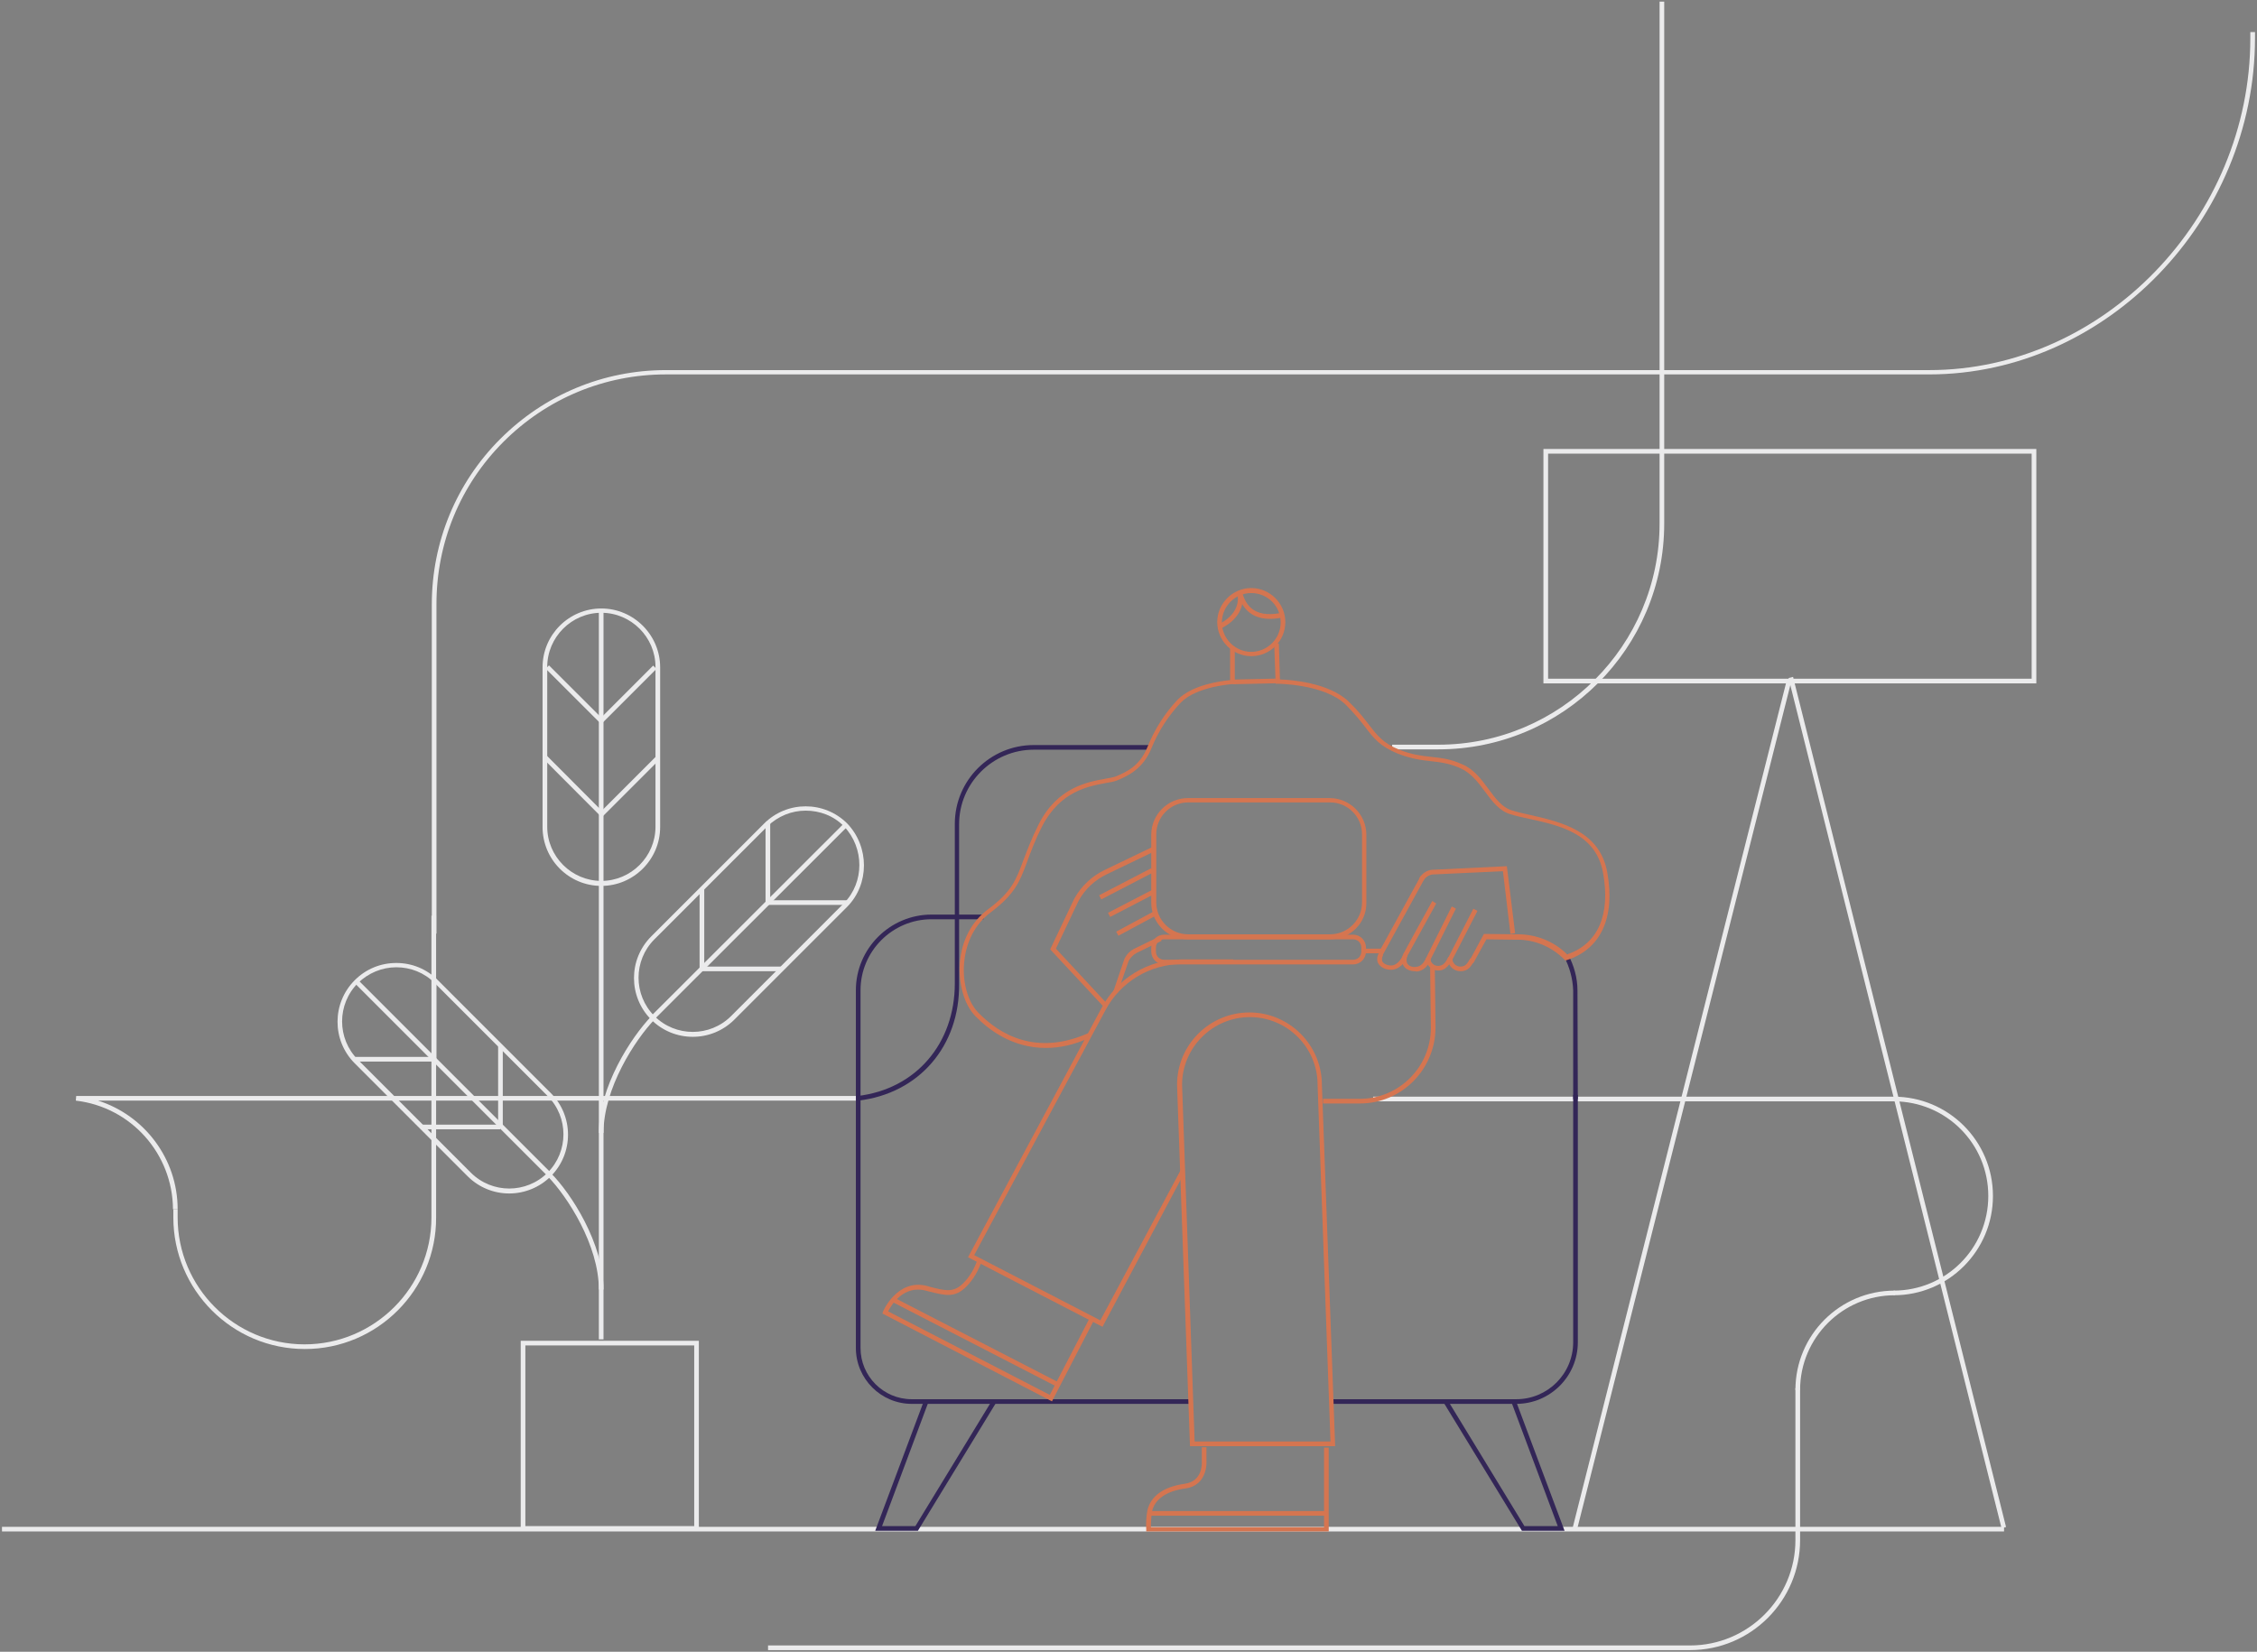 <?xml version="1.0" encoding="utf-8"?>
<!-- Generator: Adobe Illustrator 16.0.4, SVG Export Plug-In . SVG Version: 6.00 Build 0)  -->
<!DOCTYPE svg PUBLIC "-//W3C//DTD SVG 1.1//EN" "http://www.w3.org/Graphics/SVG/1.1/DTD/svg11.dtd">
<svg version="1.1" id="Layer_1" xmlns="http://www.w3.org/2000/svg" xmlns:xlink="http://www.w3.org/1999/xlink" x="0px" y="0px"
	 width="628.855px" height="460.25px" viewBox="0 0 628.855 460.25" enable-background="new 0 0 628.855 460.25"
	 xml:space="preserve">
<rect x="0" y="0" width="628.855" height="460.25" fill="#808080" stroke="none"/>
<g>
	<g id="Path_4074_1_">
		<path fill="#EBEBEC" d="M48.198,336.943c-0.1-15.474-11.686-28.462-27.07-30.26l0.103-1.296h217.839v1.296H27.322
			c12.885,4.093,22.173,16.182,22.173,30.26H48.198z"/>
	</g>
	<g id="Path_4075_1_">
		<path fill="#EBEBEC" d="M121.608,260.139h-1.297v-91.689c0-17.379,6.791-33.858,19.076-46.142
			c12.285-12.287,28.667-19.179,46.144-19.179h351.978c48.539,0,89.487-42.348,89.487-92.486v-1.7h1.304v1.599
			c0,50.837-41.551,93.786-90.791,93.786H185.531c-17.079,0-33.158,6.691-45.246,18.776c-12.085,12.089-18.677,28.167-18.677,45.248
			V260.139z"/>
	</g>
	<g id="Path_4076_1_">
		<path fill="#EBEBEC" d="M84.955,375.898c-20.277,0-36.659-16.479-36.659-36.655v-2.3h1.199v2.3
			c0,19.48,15.882,35.355,35.358,35.355c19.477,0,35.356-15.875,35.356-35.355v-84.096h1.3v84.096
			C121.608,359.419,105.129,375.898,84.955,375.898z"/>
	</g>
	<g id="Path_4077_1_">
		<path fill="#EBEBEC" d="M400.77,208.805h-12.884v-1.301h12.884c33.959,0,61.629-27.667,61.629-61.623V0.453h1.293v145.428
			C463.692,180.64,435.427,208.805,400.77,208.805z"/>
	</g>
	<g id="Line_1270_1_">
		<rect x="382.593" y="305.582" fill="#EBEBEC" width="145.628" height="1.302"/>
	</g>
	<g id="Path_4078_1_">
		<path fill="#EBEBEC" d="M470.886,459.797H213.995v-1.298h256.892c16.179,0,29.361-13.181,29.361-29.365v-42.345h1.303v42.345
			C501.551,446.016,487.864,459.797,470.886,459.797z"/>
	</g>
	<g id="Line_1271_1_">
		<rect x="0.555" y="425.444" fill="#EBEBEC" width="557.821" height="1.293"/>
	</g>
	<g id="Path_4079_1_">
		<path fill="none" stroke="#E7E7E7" stroke-width="1.916" stroke-miterlimit="10" d="M475.48,263.236"/>
	</g>
	<g id="Path_4080_1_">
		<path fill="#332657" d="M422.446,391.182h-51.938v-1.295h51.938c8.789,0,15.881-7.096,15.881-15.887v-68.911h1.296V374
			C439.623,383.49,431.933,391.182,422.446,391.182z"/>
	</g>
	<g id="Path_4081_1_">
		<path fill="none" stroke="#E7E7E7" stroke-width="1.916" stroke-miterlimit="10" d="M419.147,255.841"/>
	</g>
	<g id="Path_4082_1_">
		<polygon fill="#332657" points="255.75,426.545 243.857,426.545 257.447,390.284 258.643,390.78 245.761,425.242 255.049,425.242 
			276.424,390.187 277.521,390.882 		"/>
	</g>
	<g id="Path_4083_1_">
		<polygon fill="#332657" points="435.928,426.545 424.046,426.545 402.27,390.882 403.371,390.187 424.742,425.242 
			434.028,425.242 421.147,390.78 422.346,390.284 		"/>
	</g>
	<g id="Path_4084_1_">
		<path fill="none" stroke="#E7E7E7" stroke-width="1.916" stroke-miterlimit="10" d="M266.732,336.943"/>
	</g>
	<g id="Path_4085_1_">
		<path fill="none" stroke="#E7E7E7" stroke-width="1.916" stroke-miterlimit="10" d="M535.111,22.926"/>
	</g>
	<g id="Path_4086_1_">
		<path fill="none" stroke="#D87248" stroke-width="1.916" stroke-miterlimit="10" d="M492.76,138.089"/>
	</g>
	<g id="Path_4087_1_">
		<path fill="#332657" d="M439.623,306.283h-1.296v-30.26c-0.103-3.295-0.997-6.597-2.6-9.59l1.101-0.603
			c1.698,3.102,2.695,6.599,2.695,10.192L439.623,306.283z"/>
	</g>
	<g id="Path_4088_1_">
		<path fill="#332657" d="M239.168,306.684l-0.197-1.296c16.179-1.901,27.062-14.585,27.062-31.362v-44.447
			c0-12.186,9.893-21.974,21.979-21.974h32.262v1.298H288.01c-11.387,0-20.78,9.289-20.78,20.774v44.446
			C267.432,291.503,256.047,304.685,239.168,306.684z"/>
	</g>
	<g id="Path_4089_1_">
		<path fill="#332657" d="M331.856,391.182h-77.806c-8.59,0-15.583-6.988-15.583-15.581v-99.679
			c0-11.582,9.483-21.079,21.076-21.079h14.482v1.303h-14.482c-10.886,0-19.778,8.893-19.778,19.776v99.679
			c0,7.89,6.391,14.286,14.285,14.286h77.806V391.182z"/>
	</g>
	<g id="Rectangle_1309_1_">
		<path fill="#EBEBEC" d="M567.271,190.425H430.036v-65.321h137.333v65.321H567.271z M431.338,189.12H566.07v-62.717H431.338V189.12
			z"/>
	</g>
	<g id="Group_2206-2_1_">
		<g id="Ellipse_81_1_">
			<path fill="#D57550" d="M348.634,182.837c-5.192,0-9.487-4.297-9.487-9.494c0-5.188,4.295-9.489,9.487-9.489
				c5.194,0,9.491,4.302,9.491,9.489C358.125,178.643,353.828,182.837,348.634,182.837z M348.634,165.254
				c-4.494,0-8.191,3.696-8.191,8.192c0,4.49,3.697,8.19,8.191,8.19s8.192-3.7,8.192-8.19
				C356.826,168.853,353.128,165.254,348.634,165.254z"/>
		</g>
		<g id="Line_1272_1_">
			<polygon fill="#D57550" points="403.344,267.171 410.505,253.213 411.659,253.814 404.496,267.756 			"/>
		</g>
		<g id="Line_1273_1_">
			<polygon fill="#D57550" points="397.186,267.25 404.492,252.592 405.651,253.172 398.345,267.831 			"/>
		</g>
		<g id="Path_4090_1_">
			<polygon fill="#D57550" points="392.081,266.434 390.983,265.831 395.283,257.944 395.283,257.944 399.072,251.056 
				400.17,251.749 			"/>
		</g>
		<g id="Line_1274_1_">
			<polygon fill="#D57550" points="384.097,265.524 395.813,244.147 396.949,244.779 385.238,266.146 			"/>
		</g>
		<g id="Line_1275_1_">
			<polygon fill="#D57550" points="310.995,259.604 321.373,254.008 321.988,255.158 311.609,260.741 			"/>
		</g>
		<g id="Path_4091_1_">
			<path fill="#D57550" d="M311.38,276.719l-1.196-0.4l3.093-9.087c0.601-1.299,1.603-2.296,2.796-2.892l6.991-3.401l0.602,1.201
				l-6.991,3.395c-0.899,0.499-1.7,1.298-2.194,2.191L311.38,276.719z"/>
		</g>
		<g id="Line_1276_1_">
			
				<rect x="308.475" y="251.047" transform="matrix(-0.888 0.461 -0.461 -0.888 711.214 329.872)" fill="#D57550" width="13.783" height="1.298"/>
		</g>
		<g id="Line_1277_1_">
			
				<rect x="305.862" y="245.552" transform="matrix(-0.888 0.461 -0.461 -0.888 706.104 320.155)" fill="#D57550" width="16.281" height="1.299"/>
		</g>
		<g id="Path_4092_1_">
			<path fill="#D57550" d="M291.399,292.005c-9.386,0-15.977-5.099-19.667-8.893c-3.103-3.194-4.698-8.989-4.3-14.783
				c0.497-6.289,3.295-11.588,7.89-14.978c6.592-4.896,7.788-8.196,9.79-13.588c1.001-2.598,2.192-5.893,4.296-10.087
				c5.192-10.29,13.585-11.786,18.575-12.682c1.197-0.211,2.2-0.4,2.797-0.6c3.399-1.399,6.892-3.1,8.991-8.392
				c1.995-4.892,4.791-9.29,8.39-13.088c4.19-4.196,12.281-5.19,14.579-5.395v-9.287h1.3v10.393h-0.599
				c-0.1,0-9.887,0.595-14.385,5.091c-3.491,3.693-6.291,7.99-8.189,12.681c-2.295,5.698-6.286,7.69-9.685,9.095
				c-0.802,0.296-1.801,0.502-3.099,0.698c-4.798,0.893-12.684,2.298-17.676,11.978c-2.1,4.104-3.196,7.198-4.201,9.899
				c-1.996,5.388-3.291,8.983-10.183,14.174c-4.292,3.197-6.894,8.193-7.395,14.087c-0.499,5.491,1.099,10.889,3.896,13.785
				c5.994,6.191,16.182,12.186,30.661,5.791l0.504,1.2C299.293,291.201,295.098,292.005,291.399,292.005z"/>
		</g>
		<g id="Path_4093_1_">
			<path fill="#D57550" d="M307.582,280.616l-14.979-16.082l6.689-14.082c2.002-3.598,4.997-6.386,8.594-8.089l13.083-6.294
				l0.599,1.198l-13.084,6.293c-3.395,1.595-6.189,4.192-7.986,7.495l-6.295,13.284l14.377,15.479L307.582,280.616z"/>
		</g>
		<g id="Path_4094_1_">
			<path fill="#D57550" d="M420.849,260.237l-2.099-17.474l-19.576,0.902c-0.998,0.089-1.995,0.79-2.599,1.693l-1.103-0.699
				c0.803-1.303,2.103-2.2,3.599-2.297l20.775-1.001l2.302,18.677L420.849,260.237z"/>
		</g>
		<g id="Path_4095_1_">
			<path fill="none" stroke="#D87248" stroke-width="1.916" stroke-miterlimit="10" d="M399.574,251.448"/>
		</g>
		<g id="Path_4096_1_">
			<path fill="#D57550" d="M394.179,270.624c-1.101,0-2.099-0.396-2.695-0.997c-0.601-0.601-0.997-1.498-0.896-2.498
				c0.092-0.497,0.192-0.996,0.496-1.394l1.098,0.698c-0.198,0.295-0.299,0.596-0.299,0.898c0,0.6,0.101,1.099,0.5,1.498
				c0.497,0.502,1.303,0.695,2.1,0.597c1.393-0.095,2.193-1.098,2.894-2.492l1.199,0.599c-0.697,1.493-1.795,2.995-3.9,3.189
				C394.483,270.624,394.277,270.624,394.179,270.624z"/>
		</g>
		<g id="Path_4097_1_">
			<path fill="#D57550" d="M387.585,270.229c-1.895,0-3.391-0.999-3.795-2.297c-0.196-0.902,0-1.799,0.504-2.499l1.094,0.7
				c-0.298,0.499-0.396,0.996-0.298,1.593c0.203,0.705,1.299,1.301,2.495,1.301c1.7,0,2.801-1.795,3.196-2.593l1.203,0.596
				C390.884,269.026,389.285,270.229,387.585,270.229z"/>
		</g>
		<g id="Path_4098_1_">
			<path fill="#D57550" d="M400.674,270.426c-1.802,0-3.297-1.493-3.397-3.297h1.3c0,0.501,0.195,1.103,0.599,1.399
				c0.399,0.404,0.896,0.599,1.396,0.599l0,0h0.2c1.297,0,1.997-0.896,2.799-2.495l1.099,0.6c-0.798,1.497-1.798,3.194-3.897,3.194
				C400.77,270.426,400.77,270.426,400.674,270.426L400.674,270.426z"/>
		</g>
		<g id="Path_4099_1_">
			<path fill="#D57550" d="M406.966,270.624c-2.001,0-3.495-1.497-3.595-3.495h1.297c0,1.2,0.999,2.203,2.198,2.203l0,0
				c1.396,0,1.897-0.706,2.798-2.303l1.1,0.601C409.961,269.229,409.062,270.624,406.966,270.624L406.966,270.624z"/>
		</g>
		<g id="Rectangle_1310_1_">
			<path fill="#D57550" d="M370.508,261.739h-39.552c-5.595,0-10.187-4.6-10.187-10.19v-18.976c0-5.594,4.592-10.187,10.187-10.187
				h39.552c5.594,0,10.188,4.593,10.188,10.187v18.976C380.796,257.14,376.205,261.739,370.508,261.739z M331.056,223.586
				c-4.895,0-8.89,3.993-8.89,8.885v18.978c0,4.896,3.995,8.89,8.89,8.89h39.557c4.892,0,8.885-3.994,8.885-8.89v-18.978
				c0-4.892-3.993-8.885-8.885-8.885H331.056z"/>
		</g>
		<g id="Path_4100_1_">
			<path fill="#D57550" d="M372.006,402.969h-40.449l-3.603-100.681c0-11.187,9.094-20.174,20.184-20.174
				c11.087,0,20.173,9.087,20.173,20.174L372.006,402.969z M332.854,401.67h37.851l-3.591-99.382
				c0-10.484-8.494-18.872-18.879-18.872c-10.391,0-18.877,8.485-18.877,18.872L332.854,401.67z"/>
		</g>
		<g id="Path_4101_1_">
			<path fill="#D57550" d="M378.895,307.482h-10.286v-1.301h10.286c10.889,0,19.777-8.889,19.777-19.774l-0.2-16.98h1.301
				l0.203,16.98C399.874,298.091,390.487,307.482,378.895,307.482z"/>
		</g>
		<g id="Path_4102_1_">
			<path fill="#D57550" d="M370.112,426.737h-50.741v-0.596c-0.102-1.699,0-3.499,0.299-5.195c0.9-4.094,4.594-6.684,10.387-7.491
				c5.295-0.701,4.8-6.191,4.8-6.386v-3.8h1.291v3.695c0,0,0.6,6.893-5.892,7.788c-5.195,0.697-8.589,2.995-9.286,6.49
				c-0.2,1.399-0.302,2.799-0.302,4.297h48.241v-22.173h1.302v23.37H370.112z"/>
		</g>
		<g id="Path_4103_1_">
			<path fill="#D57550" d="M293.105,390.483l-47.243-24.471l0.192-0.601c0-0.098,3.999-9.188,12.189-7.095l0.695,0.207
				c4.601,1.191,6.697,1.697,9.393-0.905c1.802-1.791,3.195-4.093,3.993-6.588l1.202,0.396c-0.904,2.6-2.3,5.097-4.297,7.098
				c-3.198,3.197-5.793,2.489-10.587,1.294l-0.702-0.198c-6.187-1.598-9.59,3.993-10.482,5.792l45.044,23.27l11.188-21.568
				l1.198,0.598L293.105,390.483z"/>
		</g>
		<g id="Path_4104_1_">
			<path fill="#D57550" d="M307.186,369.71l-37.458-19.378l0.301-0.598l36.756-68.616c4.397-8.493,13.088-13.786,22.67-13.786
				h14.186v1.294h-14.186c-9.086,0-17.376,4.997-21.568,13.088l-36.453,68.021l35.151,18.177l22.371-41.853l1.101,0.604
				L307.186,369.71z"/>
		</g>
		<g id="Path_4105_1_">
			<path fill="#D57550" d="M339.941,175.243l-0.594-1.204c4.193-1.989,6.193-5.187,5.393-8.785l1.3-0.298
				C347.036,169.154,344.639,173.042,339.941,175.243z"/>
		</g>
		<g id="Path_4106_1_">
			<path fill="#D57550" d="M353.828,172.446c-6.69,0-8.287-4.996-8.989-7.092l1.201-0.398c0.796,2.494,2.396,7.592,11.082,5.791
				l0.299,1.303C356.024,172.343,354.825,172.446,353.828,172.446z"/>
		</g>
		<g id="Path_4107_1_">
			<path fill="#D57550" d="M410.466,268.431l-1.103-0.602l4.092-7.592l8.991,0.101h0.499l0,0c5.102,0,10.09,1.998,13.686,5.595
				c8.584-2.896,12.183-10.987,9.99-22.875c-2.002-10.684-11.791-12.995-20.479-14.879c-1.898-0.4-3.695-0.798-5.292-1.299
				c-3.102-0.897-5.094-3.597-7.093-6.291c-1.898-2.594-3.9-5.197-6.791-6.492c-3.096-1.397-5.592-1.701-8.293-1.999
				c-2.797-0.298-5.594-0.699-9.188-2.097c-4.891-1.997-6.687-4.194-9.087-7.388c-1.401-1.803-3.001-3.797-5.493-6.295
				c-5.893-5.691-18.78-5.794-18.881-5.794h-0.597l-0.402-11.188h1.298l0.302,9.989c2.797,0.101,13.586,0.798,19.179,6.191
				c2.594,2.497,4.193,4.594,5.592,6.395c2.395,3.094,3.992,5.192,8.486,6.99c3.498,1.401,6.201,1.698,8.89,1.999
				c2.8,0.3,5.497,0.597,8.689,2.098c3.303,1.393,5.292,4.193,7.294,6.891c1.9,2.597,3.796,5.096,6.393,5.89
				c1.599,0.503,3.298,0.902,5.191,1.299c8.591,1.999,19.381,4.396,21.478,15.979c2.298,12.592-1.803,21.477-11.29,24.476
				l-0.395,0.097l-0.404-0.398c-3.396-3.401-8.084-5.389-12.882-5.389l0,0h-0.499l-8.189-0.104L410.466,268.431z"/>
		</g>
		<g id="Line_1278_1_">
			<polygon fill="#D57550" points="343.516,189.361 356.192,189.075 356.227,190.375 343.542,190.663 			"/>
		</g>
		<g id="Line_1279_1_">
			
				<rect x="271.314" y="348.137" transform="matrix(-0.458 0.889 -0.889 -0.458 728.933 303.557)" fill="#D57550" width="1.298" height="51.54"/>
		</g>
		<g id="Line_1280_1_">
			<rect x="379.895" y="264.34" fill="#D57550" width="5.397" height="1.295"/>
		</g>
		<g id="Rectangle_1311_1_">
			<path fill="#D57550" d="M376.998,268.729h-52.636c-1.996,0-3.593-1.6-3.593-3.595v-1.098c0-1.996,1.597-3.598,3.593-3.598h52.636
				c1.999,0,3.598,1.602,3.598,3.598v1.098C380.595,267.129,378.997,268.729,376.998,268.729z M324.362,261.739
				c-1.299,0-2.295,0.997-2.295,2.297v1.098c0,1.3,0.996,2.3,2.295,2.3h52.636c1.304,0,2.298-1,2.298-2.3v-1.098
				c0-1.3-0.994-2.297-2.298-2.297H324.362z"/>
		</g>
		<g id="Line_1281_1_">
			<rect x="319.968" y="421.046" fill="#D57550" width="49.439" height="1.297"/>
		</g>
	</g>
	<g id="Line_1282_1_">
		
			<rect x="527.899" y="185.356" transform="matrix(-0.97 0.243 -0.243 -0.97 1116.037 477.01)" fill="#EBEBEC" width="1.296" height="244.207"/>
	</g>
	<g id="Line_1283_1_">
		
			<rect x="346.699" y="306.884" transform="matrix(-0.245 0.97 -0.97 -0.245 881.81 -71.634)" fill="#EBEBEC" width="244.197" height="1.298"/>
	</g>
	<g id="Group_2208_1_">
		<g id="Group_2207_1_">
			<g id="Line_1284_1_">
				<polygon fill="#EBEBEC" points="181.4,283.124 235.25,229.339 236.165,230.262 182.318,284.044 				"/>
			</g>
			<g id="Path_4108_1_">
				<path fill="#EBEBEC" d="M193.02,288.904c-4.194,0-8.388-1.6-11.583-4.792c-6.391-6.397-6.391-16.78,0-23.174l31.464-31.461
					c6.392-6.396,16.778-6.396,23.169,0l0,0c6.194,6.49,6.194,16.878,0,23.171l-31.46,31.464
					C201.415,287.305,197.215,288.904,193.02,288.904z M224.483,225.883c-3.893,0-7.687,1.498-10.686,4.392l-31.463,31.465
					c-5.893,5.891-5.893,15.48,0,21.373c5.893,5.894,15.48,5.894,21.375,0l31.459-31.464c5.696-5.79,5.696-15.382,0-21.374
					C232.276,227.28,228.384,225.883,224.483,225.883z"/>
			</g>
			<g id="Line_1285_1_">
				<rect x="195.519" y="269.332" fill="#EBEBEC" width="22.176" height="1.292"/>
			</g>
			<g id="Line_1286_1_">
				<rect x="213.995" y="250.854" fill="#EBEBEC" width="22.473" height="1.294"/>
			</g>
			<g id="Line_1287_1_">
				<rect x="194.92" y="247.753" fill="#EBEBEC" width="1.301" height="22.169"/>
			</g>
			<g id="Line_1288_1_">
				<rect x="213.299" y="229.077" fill="#EBEBEC" width="1.297" height="22.472"/>
			</g>
		</g>
		<g id="Line_1289_1_">
			<polygon fill="#EBEBEC" points="98.818,273.944 99.736,273.03 153.551,326.841 152.633,327.766 			"/>
		</g>
		<g id="Path_4109_1_">
			<path fill="#EBEBEC" d="M141.884,332.555c-4.196,0-8.39-1.602-11.586-4.794l-31.459-31.463c-6.395-6.395-6.395-16.782,0-23.169
				l0,0c3.092-3.103,7.189-4.8,11.583-4.8c4.396,0,8.489,1.697,11.586,4.8l31.462,31.453c6.392,6.392,6.392,16.787,0,23.179
				C150.372,330.855,146.178,332.555,141.884,332.555z M99.235,273.426l0.5,0.498c-5.892,5.896-5.892,15.479,0,21.373l31.462,31.463
				c5.892,5.891,15.479,5.891,21.373,0c5.892-5.894,5.892-15.485,0-21.372l-31.461-31.464c-2.895-2.899-6.692-4.398-10.688-4.398
				c-3.993,0-7.791,1.597-10.686,4.398L99.235,273.426z"/>
		</g>
		<g id="Line_1290_1_">
			<rect x="138.789" y="291.402" fill="#EBEBEC" width="1.297" height="22.17"/>
		</g>
		<g id="Line_1291_1_">
			<rect x="120.311" y="272.729" fill="#EBEBEC" width="1.297" height="22.465"/>
		</g>
		<g id="Line_1292_1_">
			<rect x="117.214" y="313.378" fill="#EBEBEC" width="22.173" height="1.293"/>
		</g>
		<g id="Line_1293_1_">
			<rect x="98.936" y="294.499" fill="#EBEBEC" width="22.074" height="1.301"/>
		</g>
		<g id="Path_4110_1_">
			<path fill="#EBEBEC" d="M168.153,315.674h-1.299c0-12.787,8.989-26.668,14.684-32.562l0.898,0.897
				C176.942,289.706,168.153,303.291,168.153,315.674z"/>
		</g>
		<g id="Path_4111_1_">
			<path fill="#EBEBEC" d="M168.153,359.319h-1.299c0-12.386-8.789-25.968-14.284-31.559l0.9-0.898
				C159.163,332.555,168.153,346.535,168.153,359.319z"/>
		</g>
		<g id="Rectangle_1312_1_">
			<path fill="#EBEBEC" d="M194.72,426.545h-49.64v-52.942h49.64V426.545z M146.378,425.242h47.046v-50.341h-47.046V425.242z"/>
		</g>
		<g id="Line_1294_1_">
			<rect x="166.854" y="170.148" fill="#EBEBEC" width="1.299" height="203.059"/>
		</g>
		<g id="Path_4112_1_">
			<path fill="#EBEBEC" d="M167.552,246.854c-9.089,0-16.38-7.39-16.38-16.381V185.93c0-9.087,7.393-16.38,16.38-16.38
				c8.991,0,16.381,7.394,16.381,16.38v44.544C183.933,239.465,176.542,246.854,167.552,246.854z M167.552,170.747
				c-8.287,0-15.08,6.789-15.08,15.084v44.549c0,8.285,6.793,15.076,15.08,15.076c8.292,0,15.083-6.791,15.083-15.076v-44.549
				C182.635,177.536,175.843,170.747,167.552,170.747z"/>
		</g>
		<g id="Line_1295_1_">
			
				<rect x="164.292" y="218.417" transform="matrix(-0.707 0.707 -0.707 -0.707 454.296 249.954)" fill="#EBEBEC" width="22.174" height="1.299"/>
		</g>
		<g id="Line_1296_1_">
			<polygon fill="#EBEBEC" points="167.083,200.368 181.985,185.464 182.903,186.382 168.003,201.279 			"/>
		</g>
		<g id="Line_1297_1_">
			
				<rect x="159.041" y="207.892" transform="matrix(-0.708 0.706 -0.706 -0.708 427.406 261.186)" fill="#EBEBEC" width="1.3" height="22.172"/>
		</g>
		<g id="Line_1298_1_">
			
				<rect x="159.452" y="182.814" transform="matrix(-0.707 0.708 -0.708 -0.707 410.048 216.664)" fill="#EBEBEC" width="1.297" height="21.076"/>
		</g>
	</g>
	<g id="Path_4113_1_">
		<path fill="#EBEBEC" d="M527.619,360.918v-1.298c14.581,0,26.368-11.787,26.368-26.37c0-14.579-11.787-26.366-26.368-26.366
			v-1.302c15.282,0,27.665,12.388,27.665,27.668C555.284,348.531,542.901,360.918,527.619,360.918z"/>
	</g>
	<g id="Path_4114_1_">
		<path fill="#EBEBEC" d="M501.551,387.288h-1.303c0-15.289,12.389-27.668,27.667-27.668v1.298
			C513.434,360.918,501.551,372.701,501.551,387.288z"/>
	</g>
</g>
</svg>
